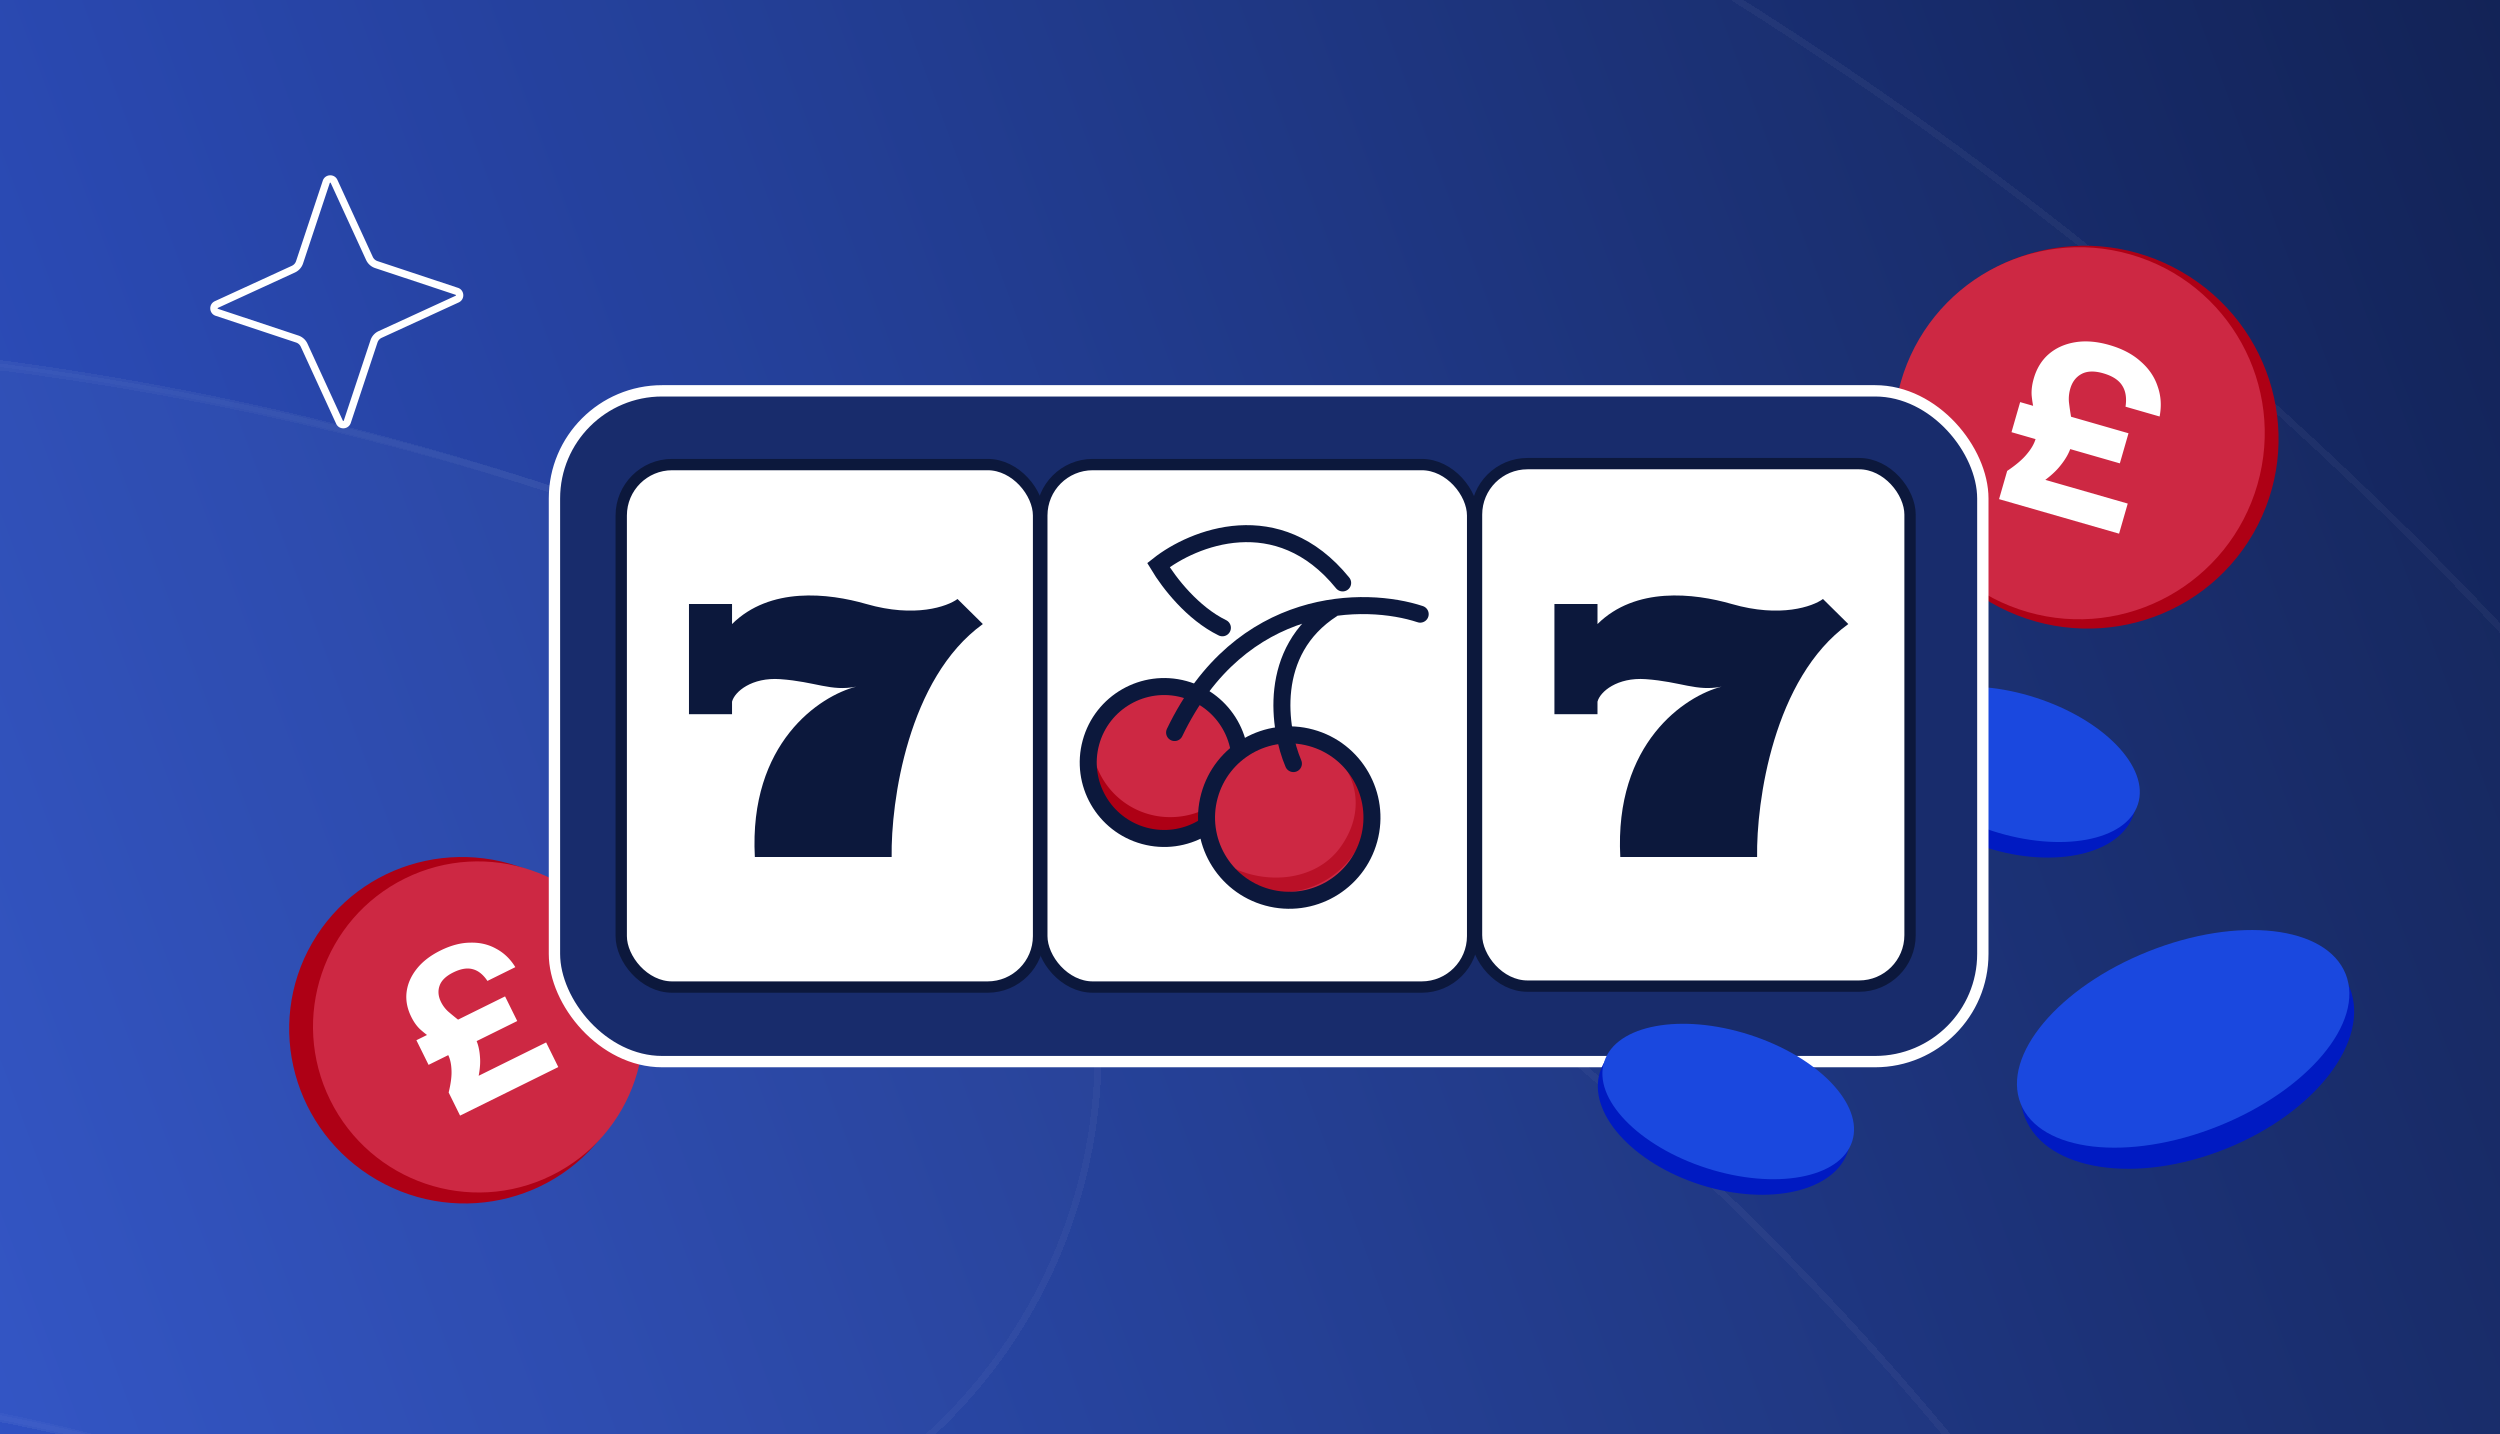 <svg width="441" height="253" fill="none" xmlns="http://www.w3.org/2000/svg"><g clip-path="url(#a)"><path fill="url(#b)" d="M0 0H441V253H0z"/><g opacity=".1" shape-rendering="crispEdges"><g style="mix-blend-mode:overlay" filter="url(#c)"><ellipse cx="-66.5" cy="589" rx="692.5" ry="692" fill="#fff" fill-opacity=".1"/><path d="M625.4 589c0 381.849-309.774 691.4-691.9 691.4S-758.4 970.849-758.4 589s309.774-691.4 691.9-691.4S625.4 207.151 625.4 589z" stroke="#fff" stroke-opacity=".4" stroke-width="1.2"/></g><g style="mix-blend-mode:overlay" filter="url(#d)"><path fill-rule="evenodd" clip-rule="evenodd" d="M60.14 273.923c-106.614-43.64-222.102-31.754-314.6 22.534-43.922 25.778-100.425 11.07-126.204-32.852-25.778-43.922-11.069-100.426 32.853-126.204 139.975-82.153 315.708-100.515 477.816-34.159 275.788 112.889 407.843 427.974 294.954 703.762C312.07 1082.79-3.015 1214.85-278.802 1101.96c-47.133-19.3-69.701-73.14-50.408-120.276 19.293-47.132 73.141-69.7 120.273-50.408 181.523 74.304 388.912-12.615 463.215-194.138S241.663 348.227 60.14 273.923z" fill="#fff" fill-opacity=".1"/><path d="M60.367 273.368c-106.794-43.714-222.478-31.807-315.131 22.571-43.636 25.611-99.772 10.998-125.382-32.638-25.611-43.636-10.998-99.772 32.638-125.383 139.821-82.062 315.359-100.403 477.286-34.12 275.481 112.763 407.389 427.498 294.626 702.978C311.64 1082.26-3.094 1214.17-278.575 1101.4c-46.826-19.16-69.247-72.66-50.08-119.488 19.167-46.826 72.665-69.248 119.491-50.08 181.83 74.428 389.568-12.637 463.997-194.466 74.429-181.83-12.636-389.569-194.466-463.998z" stroke="#fff" stroke-opacity=".4" stroke-width="1.2"/></g><g style="mix-blend-mode:overlay" filter="url(#e)"><path fill-rule="evenodd" clip-rule="evenodd" d="M63.139 274.923c-181.523-74.304-388.912 12.615-463.215 194.138-74.304 181.523 12.615 388.911 194.138 463.215 106.614 43.641 222.102 31.754 314.6-22.534 43.922-25.778 100.425-11.069 126.203 32.853 25.779 43.922 11.07 100.425-32.852 126.205-139.975 82.15-315.709 100.51-477.816 34.16-275.788-112.892-407.843-427.977-294.954-703.765C-457.868 123.408-142.783-8.647 133.004 104.242c47.133 19.293 69.701 73.141 50.408 120.273-19.293 47.132-73.141 69.701-120.273 50.408z" fill="#fff" fill-opacity=".15"/><path d="M63.366 274.368c-181.83-74.429-389.568 12.636-463.997 194.466-74.429 181.829 12.636 389.568 194.466 463.997 106.794 43.715 222.478 31.808 315.131-22.571 43.636-25.611 99.771-10.998 125.382 32.638 25.611 43.637 10.998 99.772-32.638 125.382-139.821 82.06-315.359 100.4-477.286 34.12-275.481-112.762-407.39-427.496-294.626-702.977 112.764-275.481 427.498-407.39 702.979-294.626 46.826 19.167 69.247 72.665 50.08 119.491-19.167 46.825-72.665 69.247-119.49 50.08z" stroke="#fff" stroke-opacity=".4" stroke-width="1.2"/></g></g><ellipse cx="81.723" cy="181.735" rx="30.477" ry="30.785" transform="rotate(120 81.723 181.735)" fill="#AE0015"/><path d="M97.314 207.342c-14.427 7.13-31.917 1.185-39.065-13.279-7.148-14.464-1.247-31.969 13.18-39.099 14.427-7.129 31.916-1.184 39.064 13.28 7.149 14.463 1.248 31.968-13.179 39.098z" fill="#CD2843"/><path d="M81.157 196.794l-2.013-4.074c.396-1.632.561-2.966.496-4.004-.043-1.049-.238-1.924-.585-2.625a5.112 5.112 0 00-1.36-1.735 18.017 18.017 0 00-1.75-1.332 19.1 19.1 0 01-1.866-1.485c-.583-.557-1.092-1.276-1.528-2.159-.716-1.448-.994-2.888-.834-4.318.17-1.465.763-2.841 1.776-4.13 1.013-1.289 2.418-2.378 4.216-3.266 1.843-.911 3.6-1.372 5.273-1.382 1.684-.044 3.205.317 4.562 1.082 1.368.732 2.489 1.811 3.362 3.238l-4.922 2.433c-.75-1.122-1.608-1.81-2.573-2.066-.976-.277-2.127-.089-3.453.567-1.281.633-2.085 1.41-2.412 2.332-.328.922-.245 1.881.247 2.877a5.672 5.672 0 001.243 1.666c.538.467 1.104.933 1.698 1.4.606.432 1.183.921 1.732 1.467a6.703 6.703 0 011.428 1.955c.447.905.709 2.029.785 3.371.098 1.331-.124 3.003-.666 5.017l-1.262-1.024 13.586-6.714 2.147 4.345-17.327 8.564zm-5.557-8.953l-2.148-4.345 15.642-7.731 2.148 4.345-15.642 7.731z" fill="#fff"/><ellipse cx="22.965" cy="13.606" rx="22.965" ry="13.606" transform="scale(-1 1) rotate(-17.667 229.79 1289.626)" fill="#001AC2"/><ellipse cx="355.269" cy="134.823" rx="22.971" ry="12.359" transform="rotate(17.836 355.269 134.823)" fill="#1A48DF"/><ellipse cx="367.999" cy="77.115" rx="33.68" ry="34.02" transform="rotate(120 367.999 77.115)" fill="#AE0015"/><path d="M357.687 107.962c17.373 4.997 35.517-5.071 40.527-22.488 5.01-17.417-5.012-35.587-22.385-40.584s-35.517 5.071-40.527 22.488c-5.01 17.417 5.012 35.587 22.385 40.584z" fill="#CD2843"/><path d="M352.634 88.048l1.432-4.977c1.586-1.07 2.75-2.068 3.492-2.993.769-.916 1.277-1.803 1.524-2.66a5.853 5.853 0 00.186-2.506 20.629 20.629 0 00-.451-2.465 21.618 21.618 0 01-.432-2.684c-.063-.917.06-1.914.37-2.993.509-1.77 1.38-3.195 2.614-4.277 1.268-1.103 2.824-1.808 4.667-2.116 1.843-.308 3.863-.146 6.059.486 2.252.648 4.086 1.61 5.503 2.886 1.453 1.256 2.457 2.727 3.012 4.414.591 1.667.706 3.436.346 5.309l-6.014-1.73c.229-1.521.036-2.76-.581-3.715-.609-.984-1.724-1.709-3.344-2.175-1.565-.45-2.84-.413-3.824.113-.983.525-1.65 1.396-2 2.613-.223.774-.3 1.56-.232 2.358.095.806.213 1.633.356 2.482.177.83.288 1.685.332 2.566a7.65 7.65 0 01-.299 2.744c-.318 1.106-.96 2.253-1.927 3.442-.939 1.197-2.41 2.435-4.413 3.715l-.276-1.83 16.599 4.775-1.527 5.309-21.172-6.091zm2.193-11.81l1.527-5.308 19.113 5.498-1.527 5.31-19.113-5.5z" fill="#fff"/><rect x="97.805" y="68.943" width="251.967" height="118.325" rx="19" fill="#182C6C" stroke="#fff" stroke-width="2"/><rect x="109.584" y="81.95" width="73.62" height="92.168" rx="8.987" fill="#fff" stroke="#0C183C" stroke-width="2"/><rect x="183.775" y="81.95" width="75.998" height="92.168" rx="8.987" fill="#fff" stroke="#0C183C" stroke-width="2"/><path d="M214.803 143.521c5.013-5.014 5.013-13.143 0-18.157-5.013-5.014-13.14-5.014-18.153 0-5.012 5.014-5.012 13.143 0 18.157 5.013 5.014 13.14 5.014 18.153 0z" fill="#CD2843"/><path d="M206.586 144.141a13.823 13.823 0 01-13.964-12.62c-.039.422-.061.848-.063 1.279-.024 7.759 6.26 14.308 14.027 14.226 7.767-.082 14.075-6.764 14.1-14.523a14.22 14.22 0 00-.055-1.279c-.669 7.165-6.709 12.839-14.044 12.917h-.001z" fill="#AE0015"/><circle cx="205.363" cy="134.506" r="13.398" transform="rotate(15.236 205.363 134.506)" stroke="#0C183C" stroke-width="3"/><path d="M237.69 153.874c5.533-5.535 5.533-14.508 0-20.043-5.534-5.535-14.506-5.535-20.04 0-5.533 5.535-5.533 14.508 0 20.043 5.534 5.535 14.506 5.535 20.04 0z" fill="#CD2843"/><path opacity=".6" d="M236.407 149.502c-4.406 6.047-13.432 6.699-19.863 3.09.333.275 1.552 2.166 1.916 2.415 6.549 4.49 15.441 2.379 20.107-4.024 4.665-6.402 3.231-13.95-3.318-18.44a14.61 14.61 0 00-1.115-.693c5.654 4.677 6.679 11.605 2.273 17.651v.001z" fill="#AE0015"/><circle cx="227.423" cy="144.219" r="14.589" transform="rotate(15.236 227.423 144.219)" stroke="#0C183C" stroke-width="3"/><path d="M250.522 108.337c-9.578-3.178-31.652-3.449-43.324 20.885M228.158 134.697c-2.555-5.984-4.747-19.823 6.919-27.302" stroke="#0C183C" stroke-width="3" stroke-linecap="round"/><path d="M215.63 110.744c-5.255-2.572-9.369-7.877-11.281-11.06 6.075-4.812 21.079-10.92 32.494 3.144" stroke="#0C183C" stroke-width="3" stroke-linecap="round"/><rect x="260.459" y="81.784" width="76.473" height="92.168" rx="8.987" fill="#fff" stroke="#0C183C" stroke-width="2"/><path d="M129.132 106.546v3.535c6.704-6.627 16.982-5.468 23.686-3.535 8.58 2.475 14.3.442 16.088-.883l4.469 4.418c-13.228 9.544-16.237 31.37-16.088 41.091h-24.133c-1.072-20.148 11.471-28.425 17.876-30.045-4.469.884-7.15-.883-13.407-1.325-5.005-.354-8.044 2.209-8.491 3.976v2.209h-7.597v-19.441h7.597zM281.798 106.546v3.535c6.704-6.627 16.982-5.468 23.686-3.535 8.58 2.475 14.3.442 16.088-.883l4.469 4.418c-13.228 9.544-16.237 31.37-16.088 41.091H285.82c-1.072-20.148 11.471-28.425 17.876-30.045-4.469.884-7.15-.883-13.407-1.325-5.005-.354-8.044 2.209-8.491 3.976v2.209h-7.597v-19.441h7.597z" fill="#0C183C"/><path fill-rule="evenodd" clip-rule="evenodd" d="M66.165 47.287a2.7 2.7 0 01-1.587-1.429l-.001-.003-6.235-13.575-.001-.002a.138.138 0 00-.022-.035.042.042 0 00-.011-.009.105.105 0 00-.056-.01.107.107 0 00-.055.017.037.037 0 00-.009.008.122.122 0 00-.016.035l-4.717 14.2a2.7 2.7 0 01-1.429 1.586l-.003.002-13.575 6.235h-.002a.138.138 0 00-.035.023.041.041 0 00-.009.01.106.106 0 00-.01.057.108.108 0 00.017.055.036.036 0 00.008.008c.004.003.013.01.035.017l14.2 4.716a2.7 2.7 0 011.586 1.43l.002.003L60.475 74.2v.001c.01.022.02.032.023.036a.041.041 0 00.01.008.106.106 0 00.057.01.108.108 0 00.055-.016.038.038 0 00.008-.009.124.124 0 00.016-.034l4.717-14.2a2.7 2.7 0 011.43-1.587l.003-.001 13.575-6.235.001-.001a.136.136 0 00.036-.022.044.044 0 00.008-.011.106.106 0 00.01-.056.107.107 0 00-.016-.055.037.037 0 00-.009-.009.126.126 0 00-.034-.016m0 0l-14.2-4.717 14.2 4.717zm.41-1.234c1.19.396 1.29 2.048.142 2.582l-13.587 6.24a1.4 1.4 0 00-.739.826l-4.713 14.189c-.396 1.19-2.048 1.29-2.582.142l-6.24-13.586a1.4 1.4 0 00-.826-.74L38.042 55.71c-1.19-.396-1.29-2.048-.142-2.582l13.586-6.24a1.4 1.4 0 00.74-.826l4.712-14.188c.396-1.19 2.048-1.29 2.582-.142l6.24 13.586a1.4 1.4 0 00.826.74l14.189 4.712z" fill="#fff"/><ellipse cx="30.85" cy="18.278" rx="30.85" ry="18.278" transform="scale(-1 1) rotate(21.917 -609.769 -974.038)" fill="#001AC2"/><ellipse cx="385.11" cy="183.254" rx="30.858" ry="16.602" transform="rotate(-21.748 385.11 183.254)" fill="#1A48DF"/><ellipse cx="22.965" cy="13.606" rx="22.965" ry="13.606" transform="scale(-1 1) rotate(-17.667 446.37 1157.179)" fill="#001AC2"/><ellipse cx="304.857" cy="194.306" rx="22.971" ry="12.359" transform="rotate(17.836 304.857 194.306)" fill="#1A48DF"/></g><defs><filter id="c" x="-763" y="-115" width="1401" height="1400" filterUnits="userSpaceOnUse" color-interpolation-filters="sRGB"><feFlood flood-opacity="0" result="BackgroundImageFix"/><feColorMatrix in="SourceAlpha" values="0 0 0 0 0 0 0 0 0 0 0 0 0 0 0 0 0 0 127 0" result="hardAlpha"/><feOffset dx="4" dy="-4"/><feGaussianBlur stdDeviation="4"/><feComposite in2="hardAlpha" operator="out"/><feColorMatrix values="0 0 0 0 0.027 0 0 0 0 0.051 0 0 0 0 0.122 0 0 0 0.5 0"/><feBlend in2="BackgroundImageFix" result="effect1_dropShadow_2382_130974"/><feBlend in="SourceGraphic" in2="effect1_dropShadow_2382_130974" result="shape"/></filter><filter id="d" x="-397.364" y="50.903" width="874.681" height="1095.41" filterUnits="userSpaceOnUse" color-interpolation-filters="sRGB"><feFlood flood-opacity="0" result="BackgroundImageFix"/><feColorMatrix in="SourceAlpha" values="0 0 0 0 0 0 0 0 0 0 0 0 0 0 0 0 0 0 127 0" result="hardAlpha"/><feOffset dx="4" dy="-4"/><feGaussianBlur stdDeviation="4"/><feComposite in2="hardAlpha" operator="out"/><feColorMatrix values="0 0 0 0 0.027 0 0 0 0 0.051 0 0 0 0 0.122 0 0 0 0.5 0"/><feBlend in2="BackgroundImageFix" result="effect1_dropShadow_2382_130974"/><feBlend in="SourceGraphic" in2="effect1_dropShadow_2382_130974" result="shape"/></filter><filter id="e" x="-615.114" y="51.885" width="874.681" height="1095.41" filterUnits="userSpaceOnUse" color-interpolation-filters="sRGB"><feFlood flood-opacity="0" result="BackgroundImageFix"/><feColorMatrix in="SourceAlpha" values="0 0 0 0 0 0 0 0 0 0 0 0 0 0 0 0 0 0 127 0" result="hardAlpha"/><feOffset dx="4" dy="-4"/><feGaussianBlur stdDeviation="4"/><feComposite in2="hardAlpha" operator="out"/><feColorMatrix values="0 0 0 0 0.027 0 0 0 0 0.051 0 0 0 0 0.122 0 0 0 0.5 0"/><feBlend in2="BackgroundImageFix" result="effect1_dropShadow_2382_130974"/><feBlend in="SourceGraphic" in2="effect1_dropShadow_2382_130974" result="shape"/></filter><linearGradient id="b" x1="770" y1="-62.5" x2="-403" y2="375.5" gradientUnits="userSpaceOnUse"><stop offset=".165" stop-color="#0C183C"/><stop offset=".785" stop-color="#345DE3"/></linearGradient><clipPath id="a"><path fill="#fff" d="M0 0H441V253H0z"/></clipPath></defs></svg>